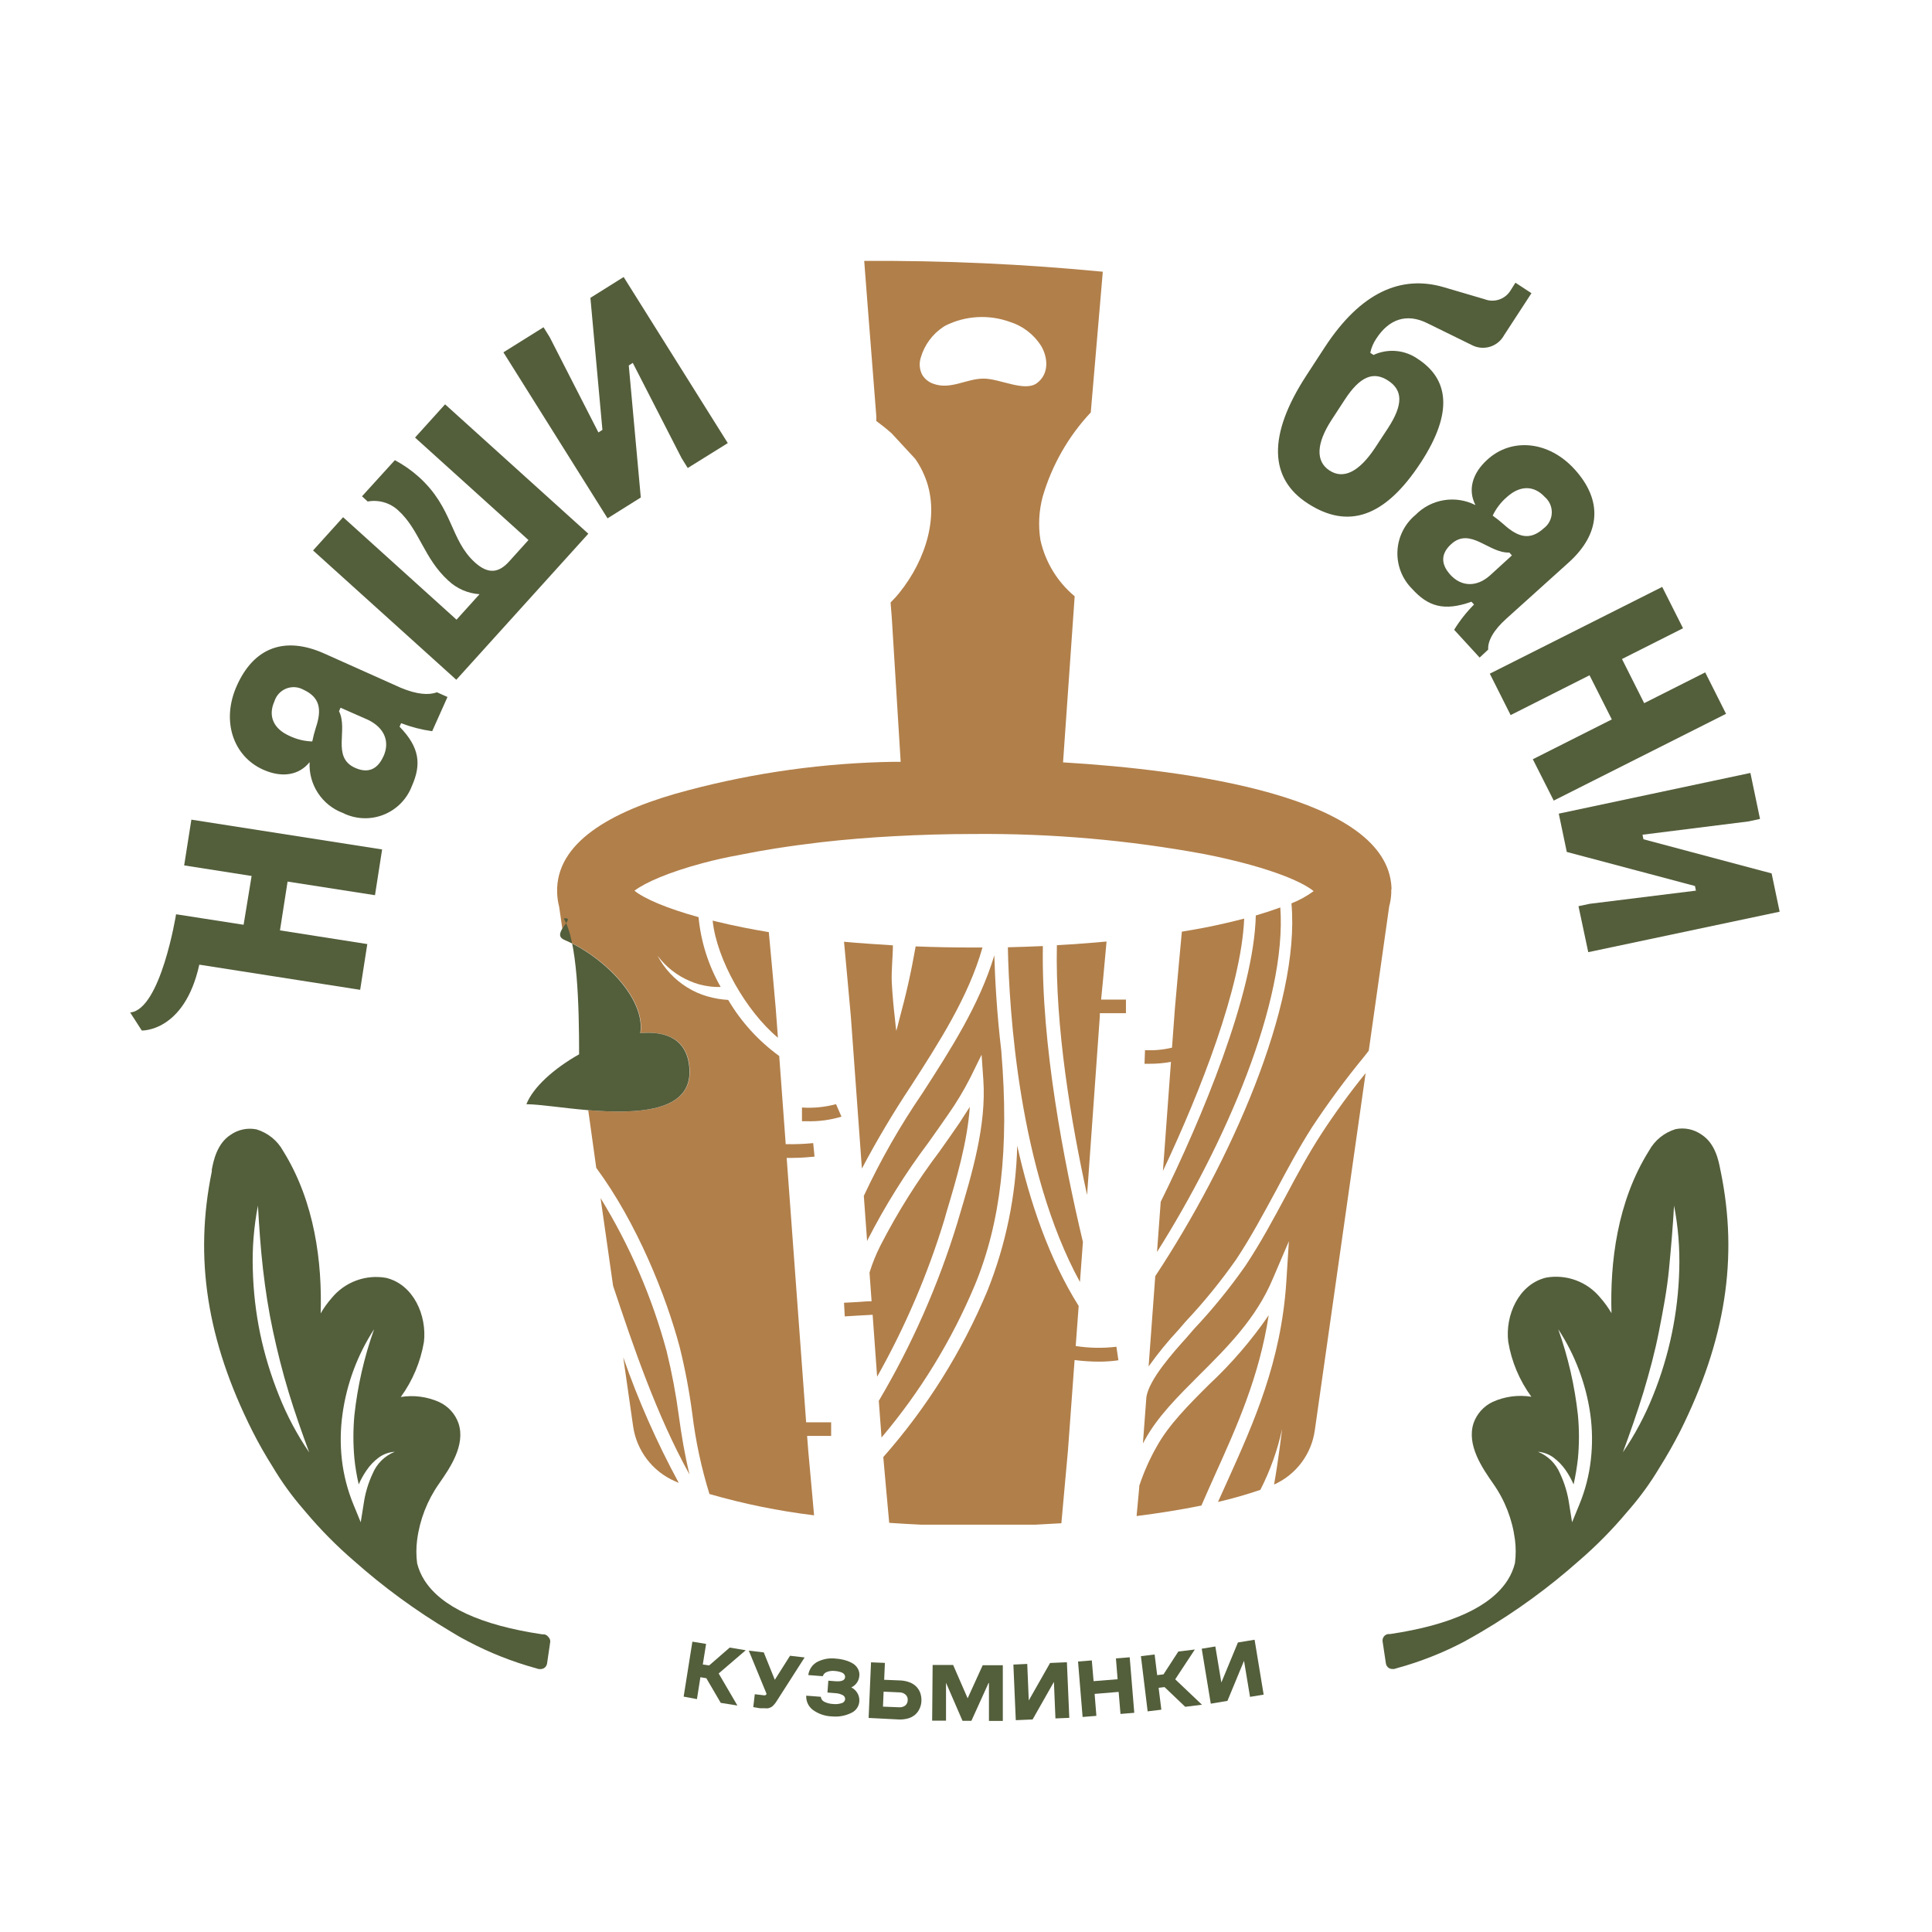 <?xml version="1.0" encoding="UTF-8"?> <svg xmlns="http://www.w3.org/2000/svg" width="1080" height="1080" viewBox="0 0 1080 1080" fill="none"><g clip-path="url(#clip0_565_2)"><path d="M306.483 915.013C305.91 914.243 305.058 913.729 304.11 913.58C303.737 913.552 303.363 913.552 302.99 913.58C268.732 908.474 246.61 898.263 237.161 883.214C235.348 880.34 234.002 877.195 233.175 873.899C232.615 869.558 232.615 865.162 233.175 860.821C234.643 849.54 238.823 838.783 245.356 829.471C251.312 820.916 260.358 808.018 256.328 795.702C255.426 793.097 254.01 790.7 252.164 788.653C250.318 786.606 248.078 784.952 245.58 783.788C238.835 780.745 231.345 779.748 224.04 780.922C230.669 771.802 235.098 761.271 236.982 750.154C238.683 735.464 231.25 718.042 215.8 714.324C210.218 713.342 204.477 713.856 199.159 715.815C193.841 717.774 189.137 721.108 185.527 725.476C183.141 728.163 181.039 731.089 179.258 734.21C180.108 705.949 176.078 672.001 158.299 643.428C155.103 637.6 149.749 633.259 143.387 631.335C140.879 630.831 138.293 630.845 135.791 631.376C133.288 631.907 130.92 632.945 128.833 634.425C121.22 639.352 119.294 649.115 118.399 653.863V654.893C108.457 703.307 115.667 749.392 141.103 800.001C144.596 806.943 148.447 813.661 152.612 820.245C157.535 828.509 163.185 836.317 169.495 843.578C169.943 844.16 170.435 844.743 170.928 845.28C179.146 855.043 188.131 864.134 197.797 872.466C214.526 887.312 232.624 900.538 251.849 911.967C254.895 913.848 257.805 915.55 260.806 917.073L261.343 917.386C273.568 923.858 286.469 928.965 299.811 932.614L301.11 933.017H301.647C302.519 933.109 303.397 932.921 304.155 932.479C304.592 932.191 304.964 931.815 305.249 931.376C305.535 930.937 305.726 930.443 305.812 929.927L307.603 917.655C307.609 917.161 307.512 916.672 307.319 916.217C307.127 915.762 306.842 915.352 306.483 915.013ZM144.193 673.927C144.865 685.885 145.671 697.709 147.014 709.398C148.358 721.087 150.149 732.687 152.612 744.152C155.075 755.618 157.941 766.993 161.345 778.235C164.748 789.476 168.689 800.628 172.854 811.914C166.067 801.988 160.404 791.338 155.971 780.161C151.459 768.981 147.938 757.426 145.447 745.63C143.006 733.834 141.627 721.843 141.327 709.801C140.934 697.773 141.895 685.74 144.193 673.927ZM209.127 743.033C203.592 758.566 199.895 774.695 198.111 791.089C197.372 799.148 197.372 807.258 198.111 815.318C198.607 820.187 199.415 825.019 200.529 829.784C201.754 826.971 203.254 824.285 205.007 821.767C206.842 819.081 209.112 816.72 211.725 814.781C214.339 812.869 217.448 811.749 220.681 811.556C217.914 812.662 215.395 814.309 213.273 816.401C211.151 818.493 209.467 820.987 208.321 823.738C205.824 829.072 204.134 834.747 203.306 840.578L201.649 850.968L197.573 841.025C194.29 833.045 192.12 824.651 191.125 816.079C190.146 807.515 190.267 798.861 191.483 790.327C193.827 773.46 199.851 757.314 209.127 743.033Z" fill="#535E3B"></path><path d="M961.87 654.757L961.646 653.727C960.75 648.98 958.87 639.216 951.212 634.29C949.126 632.807 946.758 631.768 944.255 631.236C941.752 630.705 939.166 630.692 936.658 631.199C930.308 633.125 924.969 637.467 921.79 643.292C903.877 671.866 899.981 705.993 900.832 734.074C899.019 730.963 896.904 728.037 894.518 725.341C890.917 720.972 886.222 717.638 880.911 715.679C875.6 713.719 869.864 713.205 864.29 714.189C848.795 717.951 841.361 735.373 843.108 750.018C844.951 761.147 849.384 771.686 856.05 780.786C848.729 779.614 841.226 780.611 834.465 783.653C831.97 784.823 829.735 786.479 827.889 788.525C826.044 790.571 824.625 792.964 823.717 795.566C819.732 807.882 828.733 820.781 834.689 829.335C841.241 838.637 845.423 849.399 846.87 860.685C847.43 865.027 847.43 869.422 846.87 873.763C846.058 877.058 844.728 880.202 842.929 883.079C833.48 898.127 811.313 908.338 777.099 913.444C776.726 913.417 776.352 913.417 775.979 913.444C775.501 913.509 775.04 913.67 774.624 913.916C774.209 914.162 773.846 914.488 773.558 914.876C773.271 915.264 773.063 915.706 772.948 916.175C772.833 916.644 772.813 917.132 772.889 917.609L774.726 929.881C774.803 930.4 774.991 930.896 775.277 931.337C775.563 931.777 775.94 932.151 776.382 932.433C777.139 932.878 778.018 933.066 778.89 932.971H779.383L780.682 932.568C794.029 928.934 806.931 923.827 819.149 917.34L819.642 917.027C822.463 915.504 825.419 913.802 828.598 911.921C847.767 900.576 865.807 887.424 882.471 872.643C892.149 864.324 901.135 855.232 909.341 845.458L910.774 843.801C917.079 836.521 922.728 828.697 927.656 820.422C931.821 813.839 935.672 806.986 939.165 800.179C964.602 749.257 971.812 703.171 961.87 654.757ZM868.41 814.779C871.025 816.729 873.308 819.088 875.172 821.766C876.925 824.284 878.425 826.969 879.65 829.783C880.721 825.009 881.528 820.179 882.068 815.317C882.83 807.258 882.83 799.146 882.068 791.087C880.284 774.693 876.587 758.565 871.052 743.031C880.415 757.293 886.53 773.439 888.965 790.326C890.166 798.861 890.272 807.516 889.278 816.078C888.322 824.652 886.166 833.05 882.874 841.024L878.799 850.967L877.142 840.576C876.298 834.743 874.593 829.068 872.082 823.737C870.936 820.986 869.252 818.491 867.13 816.399C865.008 814.308 862.489 812.661 859.722 811.555C862.863 811.791 865.875 812.909 868.41 814.779ZM918.7 778.233C922.059 766.992 925.104 755.84 927.388 744.151C929.672 732.462 931.866 721.086 932.986 709.397C934.105 697.707 935.135 685.884 935.807 673.926C938.094 685.725 939.07 697.741 938.718 709.755C938.083 733.895 933.123 757.726 924.074 780.115C919.623 791.284 913.961 801.932 907.191 811.868C911.311 800.671 915.252 789.52 918.7 778.233Z" fill="#535E3B"></path><path d="M102.949 483.763L140.655 489.674L136.177 516.949L98.426 511.082C98.426 511.082 89.872 564.468 72.766 565.991L79.259 576.067C79.259 576.067 103.083 576.963 111.413 539.253L201.335 553.316L205.321 527.743L156.508 520.084L160.762 492.809L209.62 500.423L213.605 474.85L106.979 458.189L102.949 483.763Z" fill="#535E3B"></path><path d="M224.04 384.472L181.318 365.348C159.24 355.45 141.954 361.899 132.416 383.262C123.459 403.148 130.535 422.854 147.104 430.243C157.718 434.991 167.212 433.334 173.078 426.033C172.753 432.122 174.374 438.156 177.708 443.261C181.041 448.366 185.913 452.278 191.618 454.428C195.095 456.177 198.899 457.178 202.787 457.369C206.674 457.559 210.558 456.934 214.189 455.534C217.821 454.134 221.119 451.989 223.872 449.238C226.625 446.486 228.772 443.19 230.175 439.559C235.639 427.332 234.653 417.838 223.368 406.238L224.219 404.267C229.822 406.415 235.652 407.918 241.595 408.746L250.148 389.622L244.237 386.98C239.803 388.682 233.131 388.278 224.04 384.472ZM176.526 406.865C175.74 409.367 175.082 411.909 174.556 414.479C170.114 414.344 165.75 413.276 161.748 411.343C153.105 407.492 149.612 400.46 153.419 391.996C153.916 390.41 154.76 388.953 155.888 387.733C157.016 386.512 158.402 385.556 159.943 384.935C161.485 384.314 163.146 384.043 164.805 384.141C166.465 384.239 168.082 384.703 169.54 385.502C178.81 389.756 180.064 396.474 176.526 406.865ZM214.322 422.809C211.053 430.109 205.724 432.483 198.469 429.213C185.259 423.301 194.753 407.895 189.513 397.594L190.364 395.623L205.724 402.386C214.994 406.865 218.084 414.658 214.322 422.898V422.809Z" fill="#535E3B"></path><path d="M232.011 244.604L295.423 301.886L284.585 313.889C278.943 320.159 273.031 321.234 265.508 314.426C251.581 301.841 253.417 284.016 234.161 266.639C230.077 262.975 225.566 259.817 220.726 257.234L202.365 277.432L205.545 280.344C208.569 279.79 211.681 279.947 214.634 280.802C217.587 281.657 220.301 283.186 222.562 285.27C234.429 295.974 236.937 312.142 250.551 324.503C255.312 329.025 261.508 331.735 268.061 332.162L255.208 346.404L191.797 289.122L175.003 307.708L255.074 379.994L328.875 298.348L248.804 226.018L232.011 244.604Z" fill="#535E3B"></path><path d="M303.842 182.933L307.29 188.486L334.517 241.737L336.756 240.304L330.039 166.496L348.624 154.852L406.84 247.694L384.449 261.623L381.001 256.069L353.729 202.863L351.49 204.296L358.207 278.104L339.623 289.748L281.406 196.951L303.842 182.933Z" fill="#545E3B"></path><path d="M794.295 258.487C812.566 230.451 809.79 211.865 792.593 200.668C789.021 198.145 784.846 196.609 780.489 196.216C776.133 195.822 771.751 196.586 767.784 198.429L765.993 197.219C766.593 194.329 767.765 191.588 769.441 189.158C776.293 178.678 786.055 174.781 797.922 180.693L822.642 192.83C825.768 194.504 829.429 194.873 832.827 193.858C836.224 192.843 839.083 190.525 840.779 187.411L856.094 163.898L847.138 158.031L844.317 162.51C842.84 164.855 840.593 166.612 837.961 167.478C835.329 168.345 832.477 168.267 829.897 167.257L807.058 160.539C783.458 153.642 760.798 163.092 740.512 194.174L730.391 209.715C708.313 243.529 709.657 267.579 730.973 281.373C753.364 295.929 774.009 289.569 794.295 258.487ZM775.934 239.274L768.59 250.471C759.634 263.907 750.946 268.072 743.199 263.011C735.451 257.95 735.675 248.052 744.408 234.661L751.707 223.464C760.305 210.252 767.829 207.431 775.979 212.76C784.13 218.09 784.533 226.062 775.934 239.274Z" fill="#535E3B"></path><path d="M842.123 345.777L876.918 314.426C894.831 298.258 895.951 279.806 880.367 262.518C865.768 246.306 844.944 244.604 831.465 256.92C822.822 264.713 820.493 274.073 824.792 282.359C819.353 279.59 813.173 278.627 807.15 279.61C801.126 280.592 795.572 283.469 791.295 287.823C788.295 290.302 785.846 293.38 784.105 296.861C782.364 300.341 781.369 304.147 781.183 308.034C780.998 311.921 781.626 315.804 783.028 319.435C784.43 323.065 786.575 326.363 789.325 329.116C798.281 339.059 807.237 341.835 822.553 336.371L823.986 337.939C819.75 342.195 816.023 346.93 812.88 352.047L827.121 367.588L831.912 363.109C831.599 358.362 834.734 352.405 842.123 345.777ZM842.436 277.791C849.512 271.431 857.304 271.073 863.529 277.791C864.811 278.887 865.83 280.258 866.511 281.802C867.191 283.345 867.516 285.023 867.46 286.709C867.404 288.395 866.969 290.047 866.188 291.543C865.407 293.038 864.299 294.338 862.946 295.347C855.423 302.155 848.795 300.587 840.555 293.108C838.595 291.377 836.547 289.748 834.42 288.226C836.337 284.227 839.067 280.673 842.436 277.791ZM810.686 321.234C805.357 315.277 805.357 309.5 811.268 304.125C822.016 294.451 832.226 309.365 843.735 308.873L845.168 310.485L832.808 321.771C825.285 328.399 816.776 327.952 810.686 321.234Z" fill="#535E3B"></path><path d="M953.227 375.873L919.103 393.071L906.699 368.394L940.823 351.196L929.179 328.086L832.808 376.59L844.451 399.744L888.562 377.485L901.011 402.163L856.856 424.422L868.544 447.531L964.871 399.028L953.227 375.873Z" fill="#535E3B"></path><path d="M983.858 457.788L977.454 459.176L918.163 466.61L918.7 469.163L990.351 488.242L994.83 509.65L887.845 532.267L882.382 506.56L888.785 505.216L948.032 497.871L947.495 495.274L875.843 476.24L871.365 454.832L978.484 432.08L983.858 457.788Z" fill="#545E3B"></path><path d="M372.627 755.214C364.483 725.11 352.056 696.331 335.727 669.762L342.713 718.758C353.908 752.348 366.94 790.954 385.435 824.23C382.837 813.526 380.957 802.464 379.479 791.491C377.852 779.284 375.565 767.174 372.627 755.214Z" fill="#B17F4A"></path><path d="M660.665 520.802L658.695 542.165L656.814 563.26L655.157 585.653C650.219 586.833 645.137 587.301 640.066 587.041L639.797 594.655H642.439C646.51 594.692 650.574 594.332 654.575 593.58L650.097 654.535C670.92 610.465 693.938 551.839 695.506 513.502C688.789 515.249 681.399 516.995 673.115 518.608C669.219 519.324 665.009 520.086 660.665 520.802Z" fill="#B17F4A"></path><path d="M353.908 797.224C354.851 803.916 357.49 810.256 361.574 815.641C365.657 821.027 371.05 825.278 377.24 827.992L379.434 828.932C367.216 806.413 356.838 782.943 348.4 758.752L353.908 797.224Z" fill="#B17F4A"></path><path d="M431.739 542.389L429.769 521.07L422.335 519.772L415.752 518.518C410.199 517.398 405.004 516.278 400.168 515.069L398.376 514.621C400.616 536.343 417.095 565.319 434.874 580.099L433.62 563.483L432.097 546.375L431.739 542.389Z" fill="#B17F4A"></path><path d="M646.783 699.857C684.982 639.351 719.465 559.855 715.703 507.275C711.672 508.753 707.06 510.276 702 511.754C701.014 555.376 671.637 625.736 648.843 671.821L646.783 699.857Z" fill="#B17F4A"></path><path d="M529.051 677.779C534.604 659.192 540.784 638.546 542.127 618.75C540.381 621.527 538.5 624.438 536.35 627.707C532.723 633.037 528.961 638.322 525.2 643.651C512.724 660.167 501.697 677.729 492.24 696.141C489.746 701.03 487.678 706.124 486.06 711.368L487.224 727.402C484.806 727.402 482.388 727.626 480.014 727.805L471.819 728.253L472.222 735.867L480.462 735.374L487.807 734.971L490.314 769.591C505.981 741.809 518.579 712.406 527.886 681.899L529.051 677.779Z" fill="#B17F4A"></path><path d="M471.819 526.445L473.208 541.628L473.745 547.45L475.626 568.142L481.806 653.236C490.151 637.441 499.283 622.075 509.168 607.195C525.065 582.518 541.456 557.079 549.203 529.67H544.456C533.171 529.67 522.304 529.461 511.855 529.043C510.645 535.94 509.302 542.792 507.779 549.6C506.257 556.407 504.555 563.036 502.719 569.888C502.137 571.993 501.644 574.367 501.017 576.248C500.704 574.098 500.525 571.769 500.301 569.754C499.495 562.902 498.868 556.004 498.509 549.107C498.196 542.927 499.136 534.596 499.136 528.461C489.643 527.789 480.552 527.296 471.819 526.445Z" fill="#B17F4A"></path><path d="M559.771 588.071C559.771 588.071 559.771 588.071 559.771 587.802C557.219 566.35 556.233 547.495 555.83 534.059C547.546 561.602 531.335 586.817 515.527 611.271C503.106 629.43 492.188 648.573 482.88 668.508L484.716 693.767L485.254 692.603C494.923 673.769 506.174 655.789 518.885 638.859C522.602 633.619 526.364 628.334 529.991 623.049C534.643 616.427 538.818 609.483 542.485 602.268L548.71 589.594L549.695 603.702C551.442 629.006 543.381 656.012 536.261 679.839L535.096 683.78C524.456 718.493 509.74 751.823 491.255 783.071L492.777 803.584C514.386 778.04 531.964 749.344 544.904 718.489C559.458 683.422 564.205 642.039 559.771 588.071Z" fill="#B17F4A"></path><path d="M563.399 529.535C564.115 565.364 569.624 654.265 603.703 716.653L605.36 694.26C594.746 649.697 582.028 584.13 582.969 528.863C576.789 529.132 570.161 529.356 563.399 529.535Z" fill="#B17F4A"></path><path d="M616.645 547.315L618.57 526.311C609.614 527.161 600.433 527.833 590.805 528.371C589.775 573.739 598.732 627.438 607.688 667.97L614.808 568.096V566.394H629.407V558.781H615.525L616.645 547.315Z" fill="#B17F4A"></path><path d="M675.712 774.115C664.158 785.625 653.321 796.508 646.604 808.645C642.63 815.634 639.36 823 636.841 830.635V831.486L635.363 847.475C647.41 845.952 659.725 844.027 671.592 841.608C674.055 835.92 676.563 830.322 679.026 824.813C691.296 797.628 703.925 769.681 709.209 735.24C699.494 749.381 688.261 762.416 675.712 774.115Z" fill="#B17F4A"></path><path d="M601.329 752.437L602.986 730.044C586.417 703.664 575.624 671.821 568.638 640.471C567.943 668.267 562.302 695.717 551.979 721.534C537.781 755.498 518.115 786.906 493.763 814.511L495.285 831.619L497.077 851.281C503.525 851.729 509.616 852.042 514.989 852.311H578.67L593.313 851.505L595.105 831.619L596.985 810.928L600.702 760.275C605.158 760.851 609.645 761.15 614.137 761.17C617.838 761.183 621.534 760.928 625.198 760.409L624.079 752.84C616.513 753.747 608.858 753.611 601.329 752.437Z" fill="#B17F4A"></path><path d="M448.309 619.108V626.766H450.682C457.346 627 464.002 626.137 470.386 624.213L467.341 617.227C461.144 618.899 454.713 619.534 448.309 619.108Z" fill="#B17F4A"></path><path d="M777.86 497.2C777.86 496.931 777.86 496.618 777.86 496.349C775.755 444.934 663.039 430.289 594.253 426.169L600.747 333.326C591.087 325.274 584.364 314.25 581.625 301.976C580.318 293.857 580.745 285.554 582.879 277.612C588.019 260.031 597.224 243.907 609.748 230.541L614.943 169.811L616.465 151.896C572.144 147.598 527.632 145.58 483.104 145.85L483.418 150.015L484.895 169.184L489.866 232.736V235.334C492.822 237.528 495.688 239.812 498.464 242.275L511.63 256.518C513.594 259.322 515.26 262.324 516.601 265.475C526.005 287.107 517.586 312.948 502.808 331.311C501.422 333.061 499.927 334.722 498.33 336.282L497.837 336.82L498.509 345.24L503.48 425.855C502.181 425.855 500.927 425.855 499.629 425.855C460.76 426.473 422.112 431.828 384.539 441.799C344.503 452.279 312.574 469.209 311.454 496.349C311.432 496.632 311.432 496.917 311.454 497.2C311.454 497.2 311.454 497.603 311.454 497.827C311.454 498.051 311.454 498.275 311.454 498.499C311.432 498.767 311.432 499.037 311.454 499.305C311.55 501.861 311.926 504.399 312.574 506.874L315.216 525.192C337.607 534.642 361.028 558.155 358.072 577.547C372.851 576.114 384.583 581.22 385.524 597.611C386.957 621.751 356.147 622.781 328.83 620.587L333.308 652.833C356.057 683.646 372.403 724.492 380.016 753.289C383.029 765.511 385.361 777.892 387.002 790.372C388.854 805.557 392.061 820.546 396.585 835.159C415.732 840.68 435.289 844.664 455.07 847.072L453.682 831.531L451.801 810.84L451.174 802.689H464.609V795.075H450.637L439.755 647.28H442.532C447.726 647.28 452.697 646.832 455.339 646.563L454.578 638.994C449.475 639.513 444.345 639.707 439.218 639.576L435.59 590.311C424.03 581.931 414.32 571.259 407.064 558.961C403.088 558.745 399.151 558.068 395.331 556.945C391.317 555.789 387.488 554.07 383.956 551.84C377.032 547.527 371.375 541.453 367.566 534.239C372.242 540.5 378.502 545.401 385.703 548.436C389.152 549.944 392.803 550.94 396.54 551.392C398.632 551.675 400.745 551.78 402.855 551.705C396.012 539.727 391.798 526.429 390.495 512.696C372.582 507.725 360.222 502.395 354.669 497.917C360.491 493.438 373.612 487.616 393.092 482.421C399.182 480.808 405.945 479.241 413.244 477.942L415.752 477.449C421.35 476.33 427.35 475.255 433.665 474.269C441.606 473.015 450.025 471.866 458.922 470.821C465.549 470.059 472.356 469.388 479.566 468.805C486.776 468.223 493.001 467.775 500.256 467.417C514.183 466.656 528.961 466.208 544.545 466.208C587.722 465.829 630.836 469.594 673.294 477.449C705.492 483.809 726.495 491.781 734.332 498.141C730.513 500.956 726.343 503.259 721.927 504.993C727.032 562.096 687.49 650.28 645.798 713.384L642.081 763.859C647.187 756.672 652.767 749.834 658.784 743.391L662.636 738.913C672.899 728.001 682.372 716.372 690.983 704.114C699.178 691.797 706.343 678.361 713.374 665.418C719.599 653.729 726.092 641.637 733.347 630.261C742.445 616.465 752.266 603.16 762.768 590.401L765.142 587.355L776.561 506.74C777.224 504.282 777.615 501.759 777.726 499.216C777.726 498.947 777.726 498.678 777.726 498.409V497.111L777.86 497.2ZM549.829 211.641C540.201 211.641 531.379 218.091 521.706 214.508C519.096 213.615 516.889 211.821 515.482 209.447C513.977 206.493 513.703 203.063 514.72 199.907C516.761 192.823 521.273 186.706 527.438 182.665L528.558 181.993C534.08 179.249 540.1 177.648 546.256 177.286C552.412 176.924 558.578 177.809 564.384 179.888C571.657 182.138 577.895 186.9 581.983 193.324C585.969 200.087 586.461 209.133 579.61 214.194C572.758 219.255 558.965 211.641 549.829 211.641Z" fill="#B17F4A"></path><path d="M718.927 668.283C711.896 681.361 704.642 694.887 696.267 707.472C687.505 720.015 677.836 731.901 667.338 743.032L663.487 747.511C656.053 755.751 642.26 771.113 640.827 781.056L638.901 806.898L639.931 805.017C647.052 791.939 658.382 780.698 670.338 768.74C686.012 753.154 702.223 737.031 711.538 714.772L720.494 693.857L719.061 716.518C716.15 761.305 700.88 795.208 686.102 827.992C684.31 831.888 682.564 835.785 680.862 839.592C688.87 837.747 696.777 835.49 704.552 832.829C710.044 822.084 714.123 810.673 716.688 798.881C716.688 798.881 714.673 816.168 712.21 829.873C718.282 827.15 723.562 822.926 727.55 817.597C731.538 812.269 734.103 806.013 735.004 799.418L763.396 599.895C754.607 610.717 746.386 621.989 738.766 633.664C731.556 644.726 725.107 656.684 718.927 668.283Z" fill="#B17F4A"></path><path d="M357.938 577.547C360.894 558.154 337.339 534.641 315.082 525.191C307.945 521.704 322.962 512.393 315.082 513.398C322.785 525.893 323.725 561.631 323.725 589.37C309.798 597.208 298.02 607.688 294.258 617.272C301.558 617.272 314.679 619.422 328.696 620.587C356.013 622.781 386.912 621.751 385.39 597.611C384.449 581.219 372.717 576.114 357.938 577.547Z" fill="#535E3B"></path><path d="M382.166 948.423L387.047 917.699L394.705 918.953L392.868 930.463L396.406 931.001L407.915 921.013L416.872 922.491L401.735 935.479L412.214 953.394L402.9 951.916L394.839 938.122L391.525 937.584L389.599 949.811L382.166 948.423Z" fill="#535E3B"></path><path d="M421.081 954.289L421.932 947.079L427.216 947.706C427.469 947.734 427.724 947.685 427.948 947.565C428.172 947.445 428.354 947.26 428.47 947.034V946.765L418.573 922.715L426.948 923.7L433.127 939.017L441.636 925.581L449.786 926.522L435.277 949.184L433.754 951.557C433.351 952.144 432.902 952.699 432.411 953.214C432.023 953.672 431.552 954.052 431.023 954.334C430.526 954.592 430 954.787 429.455 954.916C428.787 955.009 428.109 955.009 427.44 954.916C426.724 954.916 425.828 954.916 424.798 954.916L421.081 954.289Z" fill="#535E3B"></path><path d="M465.057 959.485C461.202 959.364 457.472 958.084 454.354 955.813C453.144 954.89 452.176 953.685 451.536 952.304C450.897 950.923 450.603 949.406 450.682 947.886L458.832 948.513C458.894 949.083 459.093 949.629 459.413 950.105C459.733 950.581 460.164 950.972 460.668 951.245C462.213 952.029 463.908 952.472 465.639 952.544C467.25 952.741 468.884 952.588 470.431 952.096C470.951 951.981 471.424 951.709 471.784 951.316C472.145 950.924 472.376 950.43 472.446 949.901C472.467 949.437 472.356 948.976 472.127 948.571C471.897 948.167 471.557 947.836 471.147 947.617C469.872 946.948 468.466 946.566 467.027 946.497L462.549 946.139L463.042 939.511L466.938 939.824C470.431 940.093 472.267 939.332 472.401 937.585C472.46 937.045 472.316 936.502 471.998 936.062C471.683 935.582 471.23 935.207 470.7 934.987C470.09 934.74 469.461 934.545 468.819 934.405C468.13 934.225 467.425 934.12 466.714 934.092C465.2 933.903 463.662 934.087 462.236 934.629C461.695 934.816 461.206 935.129 460.809 935.542C460.412 935.954 460.118 936.455 459.952 937.003L451.846 936.376C452.033 934.862 452.572 933.413 453.42 932.146C454.268 930.878 455.4 929.826 456.728 929.075C460.014 927.355 463.754 926.698 467.43 927.194C469.144 927.313 470.84 927.613 472.491 928.09C473.968 928.495 475.384 929.098 476.7 929.882C477.901 930.596 478.89 931.616 479.566 932.837C480.25 934.064 480.531 935.473 480.372 936.868C480.256 938.236 479.78 939.548 478.994 940.673C478.208 941.797 477.138 942.694 475.894 943.273C477.344 943.994 478.545 945.132 479.342 946.542C480.123 947.9 480.482 949.459 480.372 951.021C480.285 952.408 479.823 953.745 479.034 954.889C478.245 956.033 477.16 956.941 475.894 957.515C472.537 959.172 468.783 959.855 465.057 959.485Z" fill="#535E3B"></path><path d="M485.567 960.336L486.911 929.254L494.658 929.567L494.255 939.017L503.212 939.376C505.021 939.434 506.807 939.797 508.496 940.451C509.912 940.971 511.196 941.797 512.258 942.869C513.229 943.881 513.977 945.087 514.452 946.407C514.932 947.849 515.145 949.367 515.079 950.886C515.028 952.359 514.678 953.807 514.049 955.14C513.483 956.426 512.642 957.573 511.586 958.499C510.441 959.48 509.096 960.198 507.645 960.604C505.896 961.083 504.082 961.279 502.271 961.187L485.567 960.336ZM493.583 954.021L502.54 954.379C503.765 954.487 504.988 954.154 505.988 953.439C506.439 953.07 506.802 952.606 507.05 952.079C507.298 951.552 507.425 950.976 507.421 950.393C507.473 949.82 507.39 949.242 507.18 948.706C506.971 948.169 506.639 947.689 506.212 947.303C505.297 946.496 504.118 946.05 502.898 946.049L493.942 945.646L493.583 954.021Z" fill="#535E3B"></path><path d="M560.577 930.867V961.993H552.83V940.809H552.606L543.023 961.949H538.052L528.827 940.675V961.859H521.08L521.348 930.732H532.812L540.918 949.364L549.337 930.867H560.577Z" fill="#535E3B"></path><path d="M596.403 929.209L597.747 960.291L589.999 960.604L589.149 940.182L577.236 961.187L567.832 961.59L566.489 930.508L574.236 930.149L575.087 950.572L586.999 929.612L596.403 929.209Z" fill="#535E3B"></path><path d="M605.181 959.8L602.628 928.807L610.33 928.18L611.316 939.78L624.75 938.705L623.81 927.061L631.512 926.434L634.065 957.471L626.362 958.098L625.332 945.781L611.898 946.901L612.883 959.173L605.181 959.8Z" fill="#535E3B"></path><path d="M641.543 956.663L637.782 925.805L645.439 924.865L646.873 936.42L650.41 935.972L658.695 923.208L667.92 922.088L656.948 938.748L671.906 952.946L662.546 954.11L650.992 943.093L647.679 943.496L649.201 955.723L641.543 956.663Z" fill="#535E3B"></path><path d="M701.328 916.625L706.388 947.304L698.775 948.558L695.416 928.404L686.147 950.797L676.832 952.365L671.771 921.641L679.384 920.387L682.743 940.541L692.013 918.148L701.328 916.625Z" fill="#535E3B"></path></g><defs><clipPath id="clip0_565_2"><rect width="1080" height="1080" fill="white"></rect></clipPath></defs></svg> 
